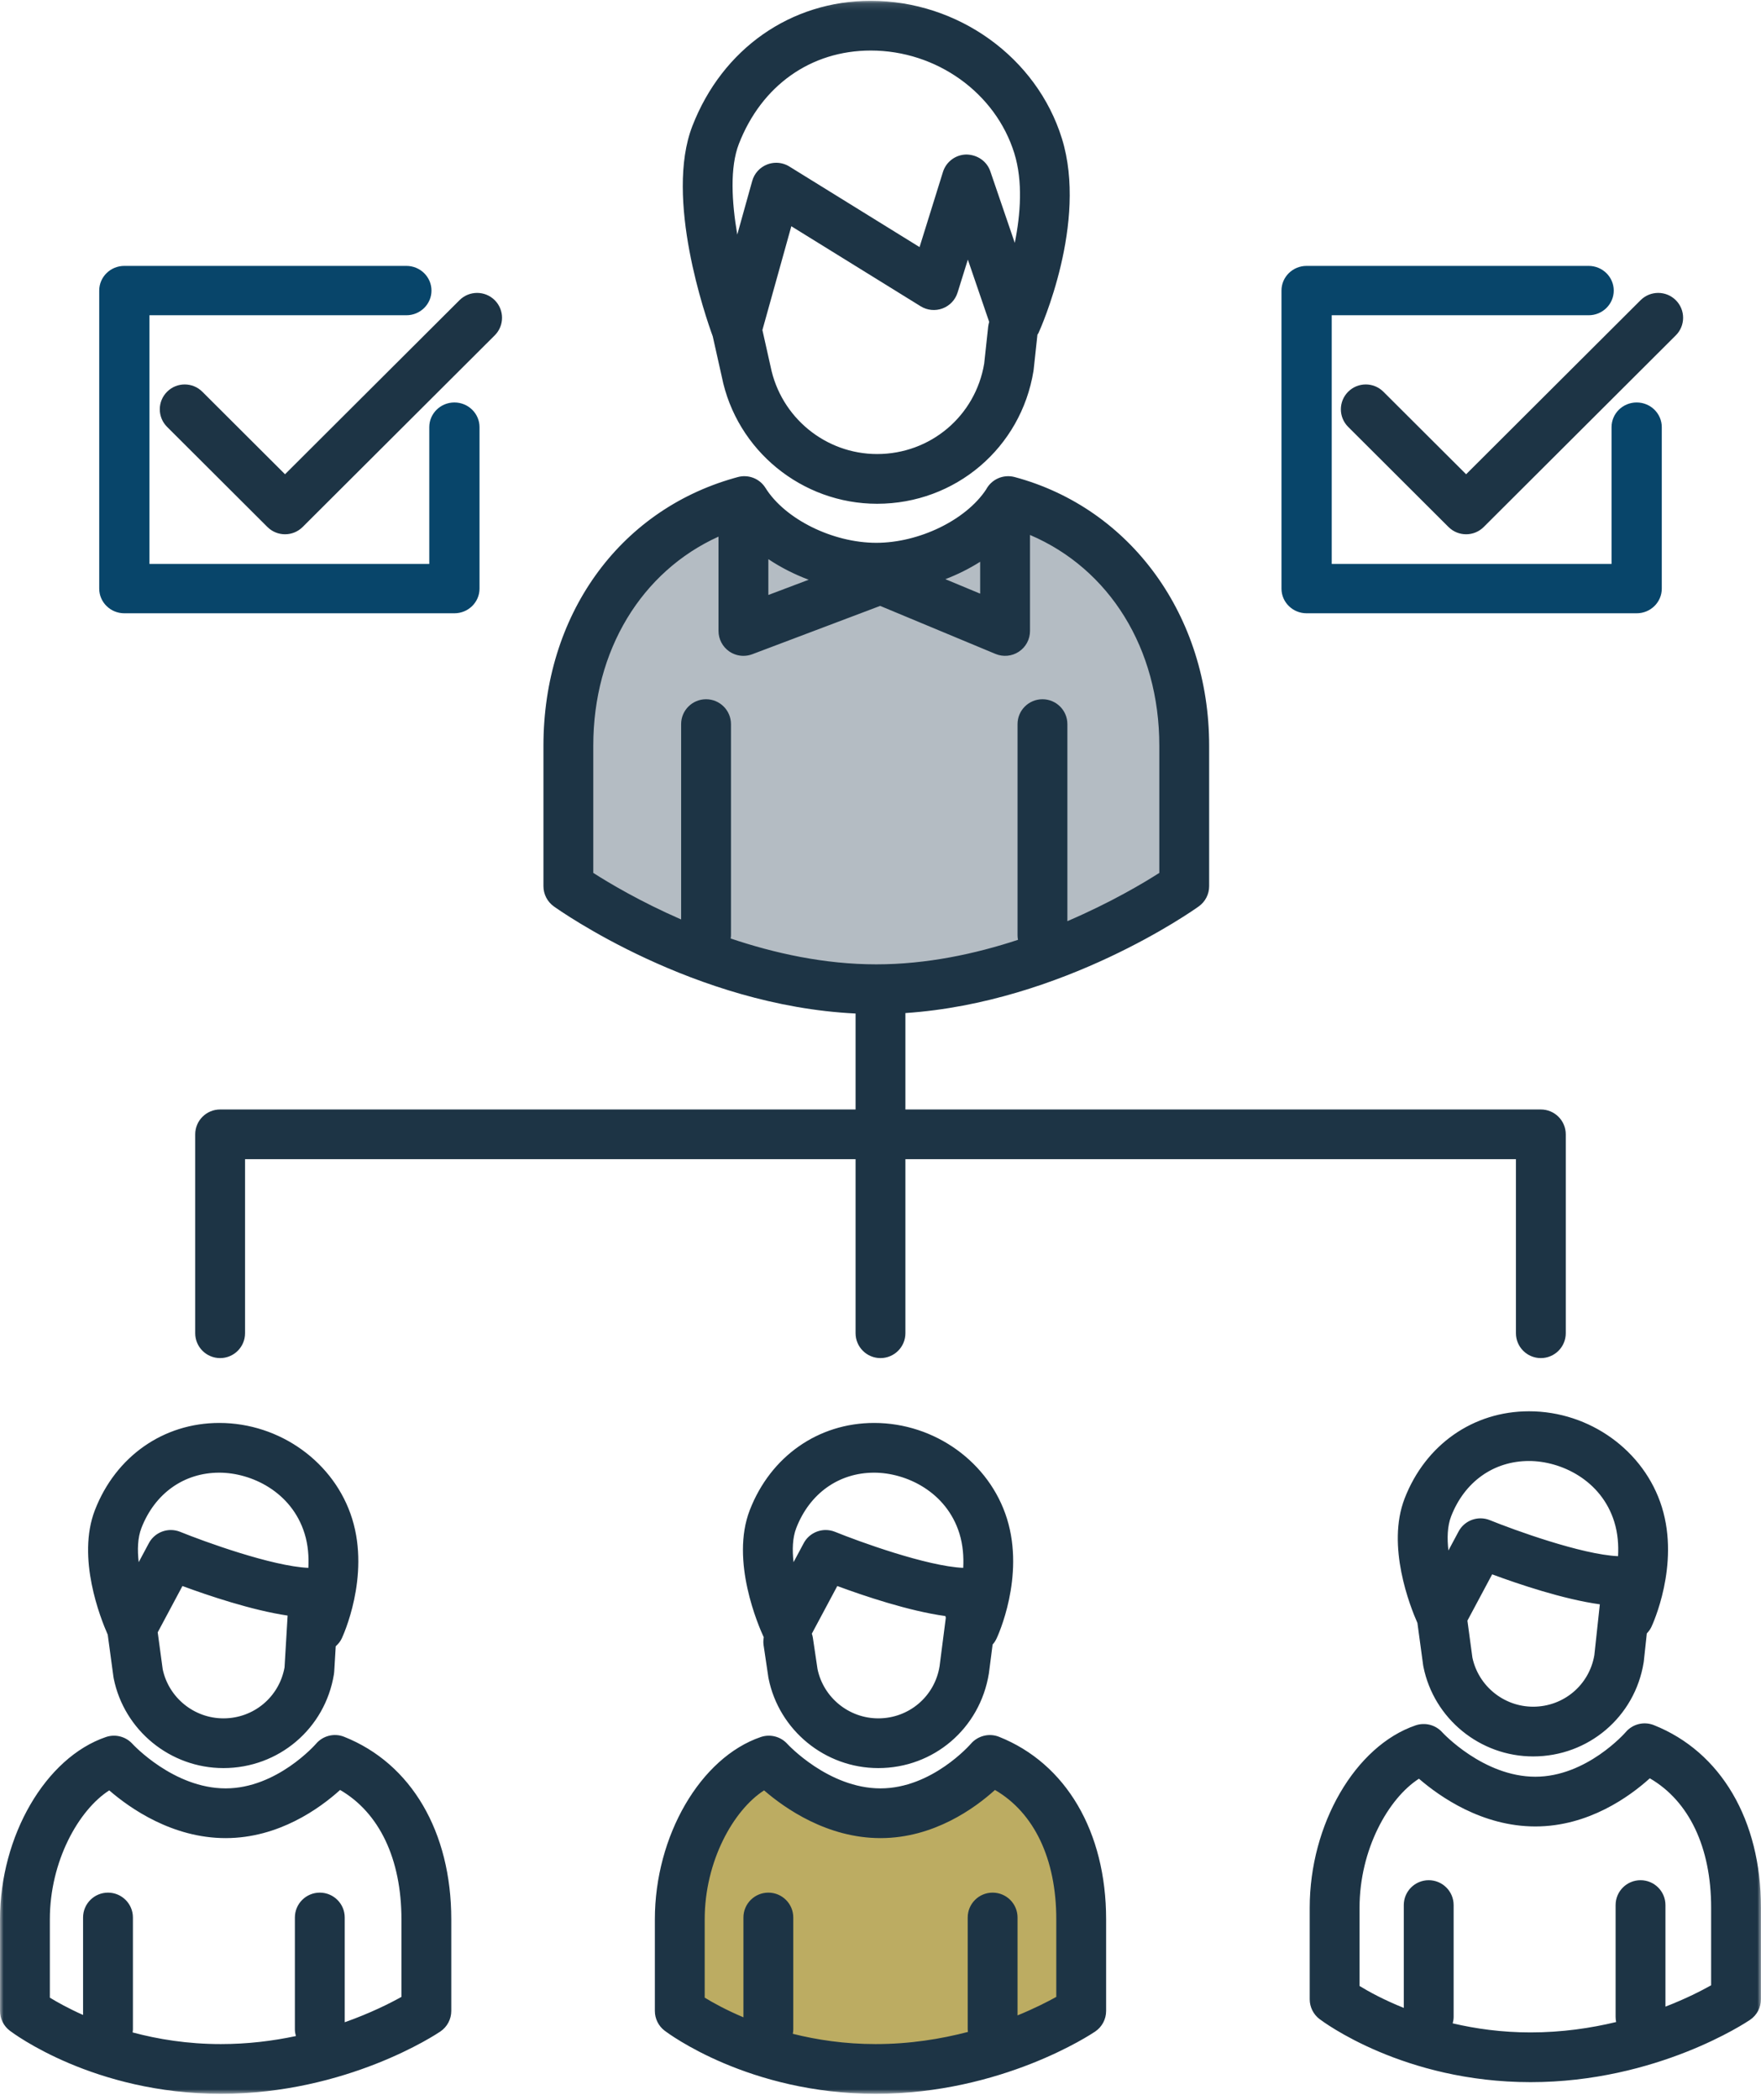 <?xml version="1.0" encoding="UTF-8"?>
<svg width="250px" height="298px" viewBox="0 0 250 298" version="1.1" xmlns="http://www.w3.org/2000/svg" xmlns:xlink="http://www.w3.org/1999/xlink">
    <!-- Generator: Sketch 51.1 (57501) - http://www.bohemiancoding.com/sketch -->
    <title>graphic-project-mgmt</title>
    <desc>Created with Sketch.</desc>
    <defs>
        <polygon id="path-1" points="0.001 0.117 249.996 0.117 249.996 297.121 0.001 297.121"></polygon>
    </defs>
    <g id="Desktop-pages" stroke="none" stroke-width="1" fill="none" fill-rule="evenodd">
        <g id="Management-Desktop-HD" transform="translate(-488, -1243)">
            <g id="Premier-Project-Management-SECTION" transform="translate(60, 1152)">
                <g id="graphic-project-mgmt" transform="translate(428, 91)">
                    <path d="M124.415,80.045 C117.351,80.045 109.367,76.336 105.8,70.596 L105.315,70.736 C90.318,75.021 80.986,88.869 80.986,105.294 L80.986,125.231 C80.986,125.231 101.233,139.845 124.413,139.845 C147.595,139.845 167.84,125.231 167.84,125.231 L167.84,105.294 C167.84,88.687 158.262,74.712 143.012,70.596 C139.465,76.326 131.493,80.045 124.415,80.045 Z" id="Fill-1" fill="#B4BCC3"></path>
                    <path d="M17.651,87.028 C15.682,87.028 14.085,85.459 14.085,83.526 L14.085,41.234 C14.085,39.3 15.682,37.732 17.651,37.732 L57.689,37.732 C59.657,37.732 61.255,39.3 61.255,41.234 C61.255,43.167 59.657,44.736 57.689,44.736 L21.217,44.736 L21.217,80.024 L60.943,80.024 L60.943,60.614 C60.943,58.681 62.539,57.112 64.509,57.112 C66.477,57.112 68.075,58.681 68.075,60.614 L68.075,83.526 C68.075,85.459 66.477,87.028 64.509,87.028 L17.651,87.028 Z" id="Fill-3" fill="#08456A"></path>
                    <path d="M109.002,250.263 C102.278,252.511 96.244,261.973 96.244,272.578 L96.244,285.45 C96.244,285.45 107.121,293.601 124.315,293.601 C141.508,293.601 153.756,285.45 153.756,285.45 L153.756,272.578 C153.756,261.854 149.013,253.432 140.666,250.174 C140.666,250.174 134.216,257.668 125,257.668 C115.785,257.668 109.002,250.263 109.002,250.263 Z" id="Fill-5" fill="#BCAC62"></path>
                    <g id="Group-9">
                        <mask id="mask-2" fill="white">
                            <use xlink:href="#path-1"></use>
                        </mask>
                        <g id="Clip-8"></g>
                        <path d="M242.921,281.721 C241.557,282.489 239.335,283.628 236.435,284.752 L236.435,270.338 C236.435,268.389 234.851,266.81 232.897,266.81 C230.944,266.81 229.359,268.389 229.359,270.338 L229.359,286.214 C229.359,286.463 229.386,286.701 229.434,286.936 C225.841,287.802 221.746,288.41 217.287,288.41 C213.189,288.41 209.485,287.886 206.232,287.124 C206.31,286.83 206.364,286.532 206.364,286.214 L206.364,270.338 C206.364,268.389 204.781,266.81 202.827,266.81 C200.874,266.81 199.289,268.389 199.289,270.338 L199.289,284.933 C196.433,283.787 194.289,282.605 193.008,281.82 L193.008,270.71 C193.008,262.461 197.094,255.199 201.44,252.408 C204.387,254.957 210.41,259.182 217.966,259.182 C225.491,259.182 231.332,254.957 234.215,252.35 C239.779,255.576 242.921,262.13 242.921,270.71 L242.921,281.721 Z M234.798,244.807 C233.376,244.237 231.763,244.648 230.781,245.812 C230.728,245.876 225.247,252.126 217.966,252.126 C210.581,252.126 204.794,245.874 204.746,245.819 C203.798,244.766 202.31,244.382 200.968,244.837 C192.398,247.758 185.933,258.88 185.933,270.71 L185.933,283.707 C185.933,284.805 186.447,285.842 187.32,286.509 C187.799,286.874 199.257,295.467 217.287,295.467 C235.207,295.467 247.916,286.985 248.448,286.623 C249.416,285.967 249.996,284.875 249.996,283.707 L249.996,270.71 C249.996,258.277 244.315,248.594 234.798,244.807 Z M217.651,242.189 C213.498,242.189 209.892,239.266 209.03,235.225 L208.321,229.978 L211.834,223.407 C215.562,224.789 221.955,226.948 227.12,227.661 L226.34,234.881 C225.613,239.121 221.973,242.189 217.651,242.189 Z M206.009,215.176 C207.918,210.258 212.051,207.323 217.066,207.323 C221.603,207.323 227.329,210.024 229.172,215.958 C229.676,217.583 229.794,219.264 229.706,220.83 C224.548,220.604 214.883,217.089 211.521,215.723 C211.086,215.545 210.633,215.46 210.187,215.46 C208.913,215.46 207.695,216.148 207.065,217.33 L205.625,220.024 C205.422,218.285 205.471,216.561 206.009,215.176 Z M217.066,200.267 C209.134,200.267 202.37,205.005 199.411,212.631 C196.788,219.385 200.188,227.969 201.224,230.307 L202.034,236.287 C202.045,236.361 202.057,236.433 202.072,236.505 C203.55,243.888 210.102,249.245 217.651,249.245 C225.491,249.245 232.09,243.641 233.339,235.92 C233.35,235.86 233.357,235.798 233.364,235.736 L233.79,231.787 C234.048,231.518 234.277,231.217 234.441,230.866 C234.609,230.513 238.492,222.121 235.929,213.869 C233.442,205.861 225.685,200.267 217.066,200.267 Z M149.955,283.369 C148.75,284.041 146.866,285.006 144.455,285.994 L144.455,272.102 C144.455,270.153 142.871,268.574 140.918,268.574 C138.965,268.574 137.38,270.153 137.38,272.102 L137.38,287.978 C137.38,288.102 137.405,288.22 137.417,288.34 C133.593,289.338 129.166,290.065 124.321,290.065 C119.922,290.065 115.97,289.465 112.553,288.608 C112.59,288.403 112.617,288.193 112.617,287.978 L112.617,272.102 C112.617,270.153 111.032,268.574 109.079,268.574 C107.126,268.574 105.541,270.153 105.541,272.102 L105.541,286.267 C103.075,285.225 101.202,284.186 100.042,283.475 L100.042,272.365 C100.042,264.118 104.126,256.854 108.474,254.063 C111.421,256.614 117.444,260.837 124.998,260.837 C132.527,260.837 138.365,256.614 141.25,254.005 C146.813,257.231 149.955,263.784 149.955,272.365 L149.955,283.369 Z M141.834,246.463 C140.43,245.899 138.809,246.31 137.824,247.457 C137.771,247.52 132.316,253.781 124.998,253.781 C117.614,253.781 111.829,247.529 111.78,247.476 C110.835,246.423 109.348,246.036 108.003,246.492 C99.43,249.415 92.967,260.535 92.967,272.365 L92.967,285.362 C92.967,286.461 93.48,287.497 94.353,288.163 C94.833,288.529 106.291,297.121 124.321,297.121 C142.241,297.121 154.95,288.641 155.482,288.282 C156.452,287.624 157.03,286.532 157.03,285.362 L157.03,272.365 C157.03,259.934 151.35,250.251 141.834,246.463 Z M113.043,216.833 C114.951,211.915 119.085,208.979 124.098,208.979 C128.637,208.979 134.361,211.68 136.204,217.613 C136.708,219.239 136.828,220.918 136.742,222.487 C131.58,222.259 121.917,218.745 118.555,217.378 C118.119,217.202 117.667,217.117 117.221,217.117 C115.949,217.117 114.729,217.805 114.097,218.987 L112.657,221.68 C112.454,219.941 112.505,218.218 113.043,216.833 Z M124.685,243.844 C120.527,243.844 116.911,240.912 116.06,236.858 L115.399,232.406 C115.371,232.205 115.314,232.012 115.252,231.825 L118.866,225.064 C122.609,226.449 129.035,228.622 134.21,229.326 L134.272,229.571 L133.386,236.452 C132.696,240.737 129.035,243.844 124.685,243.844 Z M108.4,233.439 L109.075,237.987 C109.082,238.045 109.093,238.104 109.105,238.164 C110.588,245.543 117.139,250.9 124.685,250.9 C132.528,250.9 139.124,245.297 140.387,237.463 L140.916,233.367 C141.139,233.117 141.328,232.834 141.475,232.52 C141.645,232.168 145.524,223.778 142.961,215.526 C140.474,207.517 132.719,201.923 124.098,201.923 C116.17,201.923 109.404,206.66 106.445,214.284 C103.649,221.486 107.696,230.763 108.426,232.339 C108.368,232.695 108.345,233.062 108.4,233.439 Z M56.99,283.369 C55.386,284.263 52.602,285.673 48.939,286.967 L48.939,272.102 C48.939,270.153 47.354,268.574 45.401,268.574 C43.448,268.574 41.863,270.153 41.863,272.102 L41.863,287.978 C41.863,288.308 41.924,288.622 42.008,288.925 C38.782,289.612 35.197,290.065 31.355,290.065 C26.625,290.065 22.412,289.374 18.826,288.41 C18.844,288.267 18.869,288.126 18.869,287.978 L18.869,272.102 C18.869,270.153 17.284,268.574 15.331,268.574 C13.378,268.574 11.793,270.153 11.793,272.102 L11.793,285.934 C9.71,285.006 8.111,284.11 7.076,283.475 L7.076,272.365 C7.076,264.118 11.16,256.854 15.508,254.063 C18.455,256.614 24.478,260.837 32.032,260.837 C39.56,260.837 45.398,256.614 48.282,254.005 C53.845,257.231 56.99,263.784 56.99,272.365 L56.99,283.369 Z M48.866,246.463 C47.449,245.892 45.831,246.303 44.849,247.467 C44.796,247.531 39.315,253.781 32.032,253.781 C24.647,253.781 18.865,247.529 18.814,247.476 C17.867,246.423 16.382,246.036 15.037,246.492 C6.464,249.415 0.001,260.535 0.001,272.365 L0.001,285.362 C0.001,286.461 0.513,287.497 1.387,288.163 C1.867,288.529 13.325,297.121 31.355,297.121 C49.275,297.121 61.984,288.641 62.516,288.28 C63.486,287.624 64.066,286.532 64.066,285.362 L64.066,272.365 C64.066,259.934 58.384,250.251 48.866,246.463 Z M20.077,216.833 C21.985,211.915 26.119,208.979 31.132,208.979 C35.671,208.979 41.396,211.68 43.238,217.613 C43.744,219.239 43.86,220.918 43.776,222.487 C38.618,222.259 28.951,218.745 25.588,217.378 C25.153,217.202 24.7,217.117 24.255,217.117 C22.983,217.117 21.762,217.805 21.131,218.987 L19.691,221.68 C19.488,219.941 19.537,218.218 20.077,216.833 Z M31.719,243.844 C27.566,243.844 23.958,240.921 23.098,236.878 L22.389,231.637 L25.9,225.064 C29.547,226.412 35.731,228.5 40.832,229.259 L40.394,236.613 C39.636,240.813 36.016,243.844 31.719,243.844 Z M16.102,237.943 C16.111,238.017 16.125,238.089 16.139,238.164 C17.62,245.543 24.172,250.9 31.719,250.9 C39.56,250.9 46.158,245.297 47.407,237.576 C47.426,237.458 47.439,237.342 47.446,237.223 L47.662,233.611 C48.001,233.304 48.305,232.953 48.509,232.52 C48.677,232.168 52.561,223.778 49.996,215.526 C47.508,207.517 39.753,201.923 31.132,201.923 C23.204,201.923 16.438,206.66 13.477,214.284 C10.854,221.044 14.259,229.631 15.294,231.967 L16.102,237.943 Z M191.393,60.578 C190.01,59.199 190.01,56.967 191.393,55.589 C192.773,54.21 195.012,54.21 196.394,55.589 L208.137,67.299 L232.904,42.599 C234.287,41.221 236.525,41.221 237.906,42.599 C239.288,43.979 239.288,46.21 237.906,47.588 L210.638,74.782 C209.946,75.472 209.043,75.816 208.137,75.816 C207.231,75.816 206.327,75.472 205.636,74.782 L191.393,60.578 Z M23.722,60.578 C22.339,59.199 22.339,56.967 23.722,55.589 C25.1,54.21 27.343,54.21 28.723,55.589 L40.464,67.299 L65.233,42.599 C66.613,41.221 68.854,41.221 70.235,42.599 C71.617,43.979 71.617,46.21 70.235,47.588 L42.967,74.782 C42.304,75.444 41.404,75.816 40.464,75.816 C39.527,75.816 38.626,75.444 37.963,74.782 L23.722,60.578 Z M104.892,20.429 C108.115,12.127 115.116,7.172 123.619,7.172 C132.951,7.172 141.33,13.166 143.996,21.746 C145.234,25.738 144.882,30.408 144.063,34.465 L140.591,24.313 C140.097,22.87 138.747,21.953 137.194,21.926 C135.661,21.946 134.318,22.949 133.864,24.407 L130.545,35.063 L112.061,23.629 C111.493,23.278 110.846,23.099 110.195,23.099 C109.762,23.099 109.325,23.179 108.909,23.339 C107.871,23.745 107.085,24.611 106.788,25.68 L104.666,33.288 C103.866,28.603 103.611,23.726 104.892,20.429 Z M139.72,51.594 C138.475,59.038 132.097,64.431 124.519,64.431 C117.198,64.431 110.844,59.236 109.392,52 L108.235,46.833 L112.341,32.105 L130.701,43.463 C131.635,44.04 132.779,44.151 133.804,43.77 C134.83,43.389 135.62,42.555 135.944,41.512 L137.401,36.839 L140.43,45.686 C140.362,45.903 140.311,46.127 140.286,46.362 L139.72,51.594 Z M102.469,53.462 C104.565,63.905 113.837,71.487 124.519,71.487 C135.617,71.487 144.954,63.556 146.72,52.629 C146.73,52.568 146.737,52.508 146.744,52.444 L147.28,47.485 C147.325,47.408 147.39,47.348 147.427,47.265 C147.717,46.63 154.464,31.604 150.754,19.658 C147.181,8.153 136.022,0.116 123.619,0.116 C112.252,0.116 102.548,6.923 98.294,17.88 C94.323,28.109 100.187,44.998 101.186,47.729 L102.469,53.462 Z M84.225,105.811 C84.225,92.287 91.078,81.092 102.004,76.149 L102.004,89.54 C102.004,90.699 102.575,91.784 103.53,92.442 C104.13,92.856 104.834,93.068 105.541,93.068 C105.964,93.068 106.389,92.992 106.795,92.839 L124.952,85.98 L141.323,92.795 C142.416,93.248 143.661,93.132 144.648,92.475 C145.634,91.823 146.224,90.72 146.224,89.54 L146.224,75.913 C157.501,80.723 164.581,92.017 164.581,105.811 L164.581,123.87 C162.34,125.304 157.665,128.091 151.531,130.716 L151.531,102.754 C151.531,100.805 149.946,99.226 147.993,99.226 C146.04,99.226 144.455,100.805 144.455,102.754 L144.455,132.743 C144.455,132.956 144.482,133.165 144.519,133.367 C138.452,135.361 131.555,136.846 124.404,136.846 C117.028,136.846 109.928,135.267 103.728,133.177 C103.748,133.034 103.772,132.891 103.772,132.743 L103.772,102.754 C103.772,100.805 102.188,99.226 100.235,99.226 C98.282,99.226 96.697,100.805 96.697,102.754 L96.697,130.476 C90.842,127.922 86.397,125.262 84.225,123.87 L84.225,105.811 Z M114.806,82.267 L109.079,84.43 L109.079,79.346 C110.834,80.519 112.765,81.501 114.806,82.267 Z M139.149,79.718 L139.149,84.244 L134.209,82.188 C135.954,81.519 137.61,80.69 139.149,79.718 Z M78.621,128.62 C79.456,129.218 98.551,142.72 121.461,143.823 L121.461,157.44 L31.25,157.44 C29.298,157.44 27.713,159.018 27.713,160.968 L27.713,189.192 C27.713,191.14 29.298,192.72 31.25,192.72 C33.203,192.72 34.788,191.14 34.788,189.192 L34.788,164.496 L121.461,164.496 L121.461,189.192 C121.461,191.14 123.046,192.72 124.998,192.72 C126.951,192.72 128.536,191.14 128.536,189.192 L128.536,164.496 L215.209,164.496 L215.209,189.192 C215.209,191.14 216.794,192.72 218.746,192.72 C220.699,192.72 222.284,191.14 222.284,189.192 L222.284,160.968 C222.284,159.018 220.699,157.44 218.746,157.44 L128.536,157.44 L128.536,143.758 C150.913,142.258 169.364,129.208 170.185,128.62 C171.11,127.957 171.657,126.89 171.657,125.756 L171.657,105.811 C171.657,87.443 160.559,72.125 144.045,67.696 C142.434,67.267 140.76,68.01 139.996,69.458 C137.136,73.789 130.492,77.028 124.406,77.028 C118.21,77.028 111.446,73.678 108.67,69.236 C107.837,67.906 106.226,67.28 104.706,67.708 L104.208,67.848 C87.77,72.515 77.15,87.42 77.15,105.811 L77.15,125.756 C77.15,126.89 77.696,127.957 78.621,128.62 Z" id="Fill-7" fill="#1D3445" mask="url(#mask-2)"></path>
                    </g>
                    <path d="M232.349,87.028 L185.491,87.028 C183.521,87.028 181.925,85.459 181.925,83.526 L181.925,41.234 C181.925,39.3 183.521,37.732 185.491,37.732 L225.529,37.732 C227.497,37.732 229.095,39.3 229.095,41.234 C229.095,43.167 227.497,44.736 225.529,44.736 L189.057,44.736 L189.057,80.024 L228.783,80.024 L228.783,60.614 C228.783,58.681 230.381,57.112 232.349,57.112 C234.318,57.112 235.915,58.681 235.915,60.614 L235.915,83.526 C235.915,85.459 234.318,87.028 232.349,87.028" id="Fill-10" fill="#08456A"></path>
                </g>
            </g>
        </g>
    </g>
</svg>